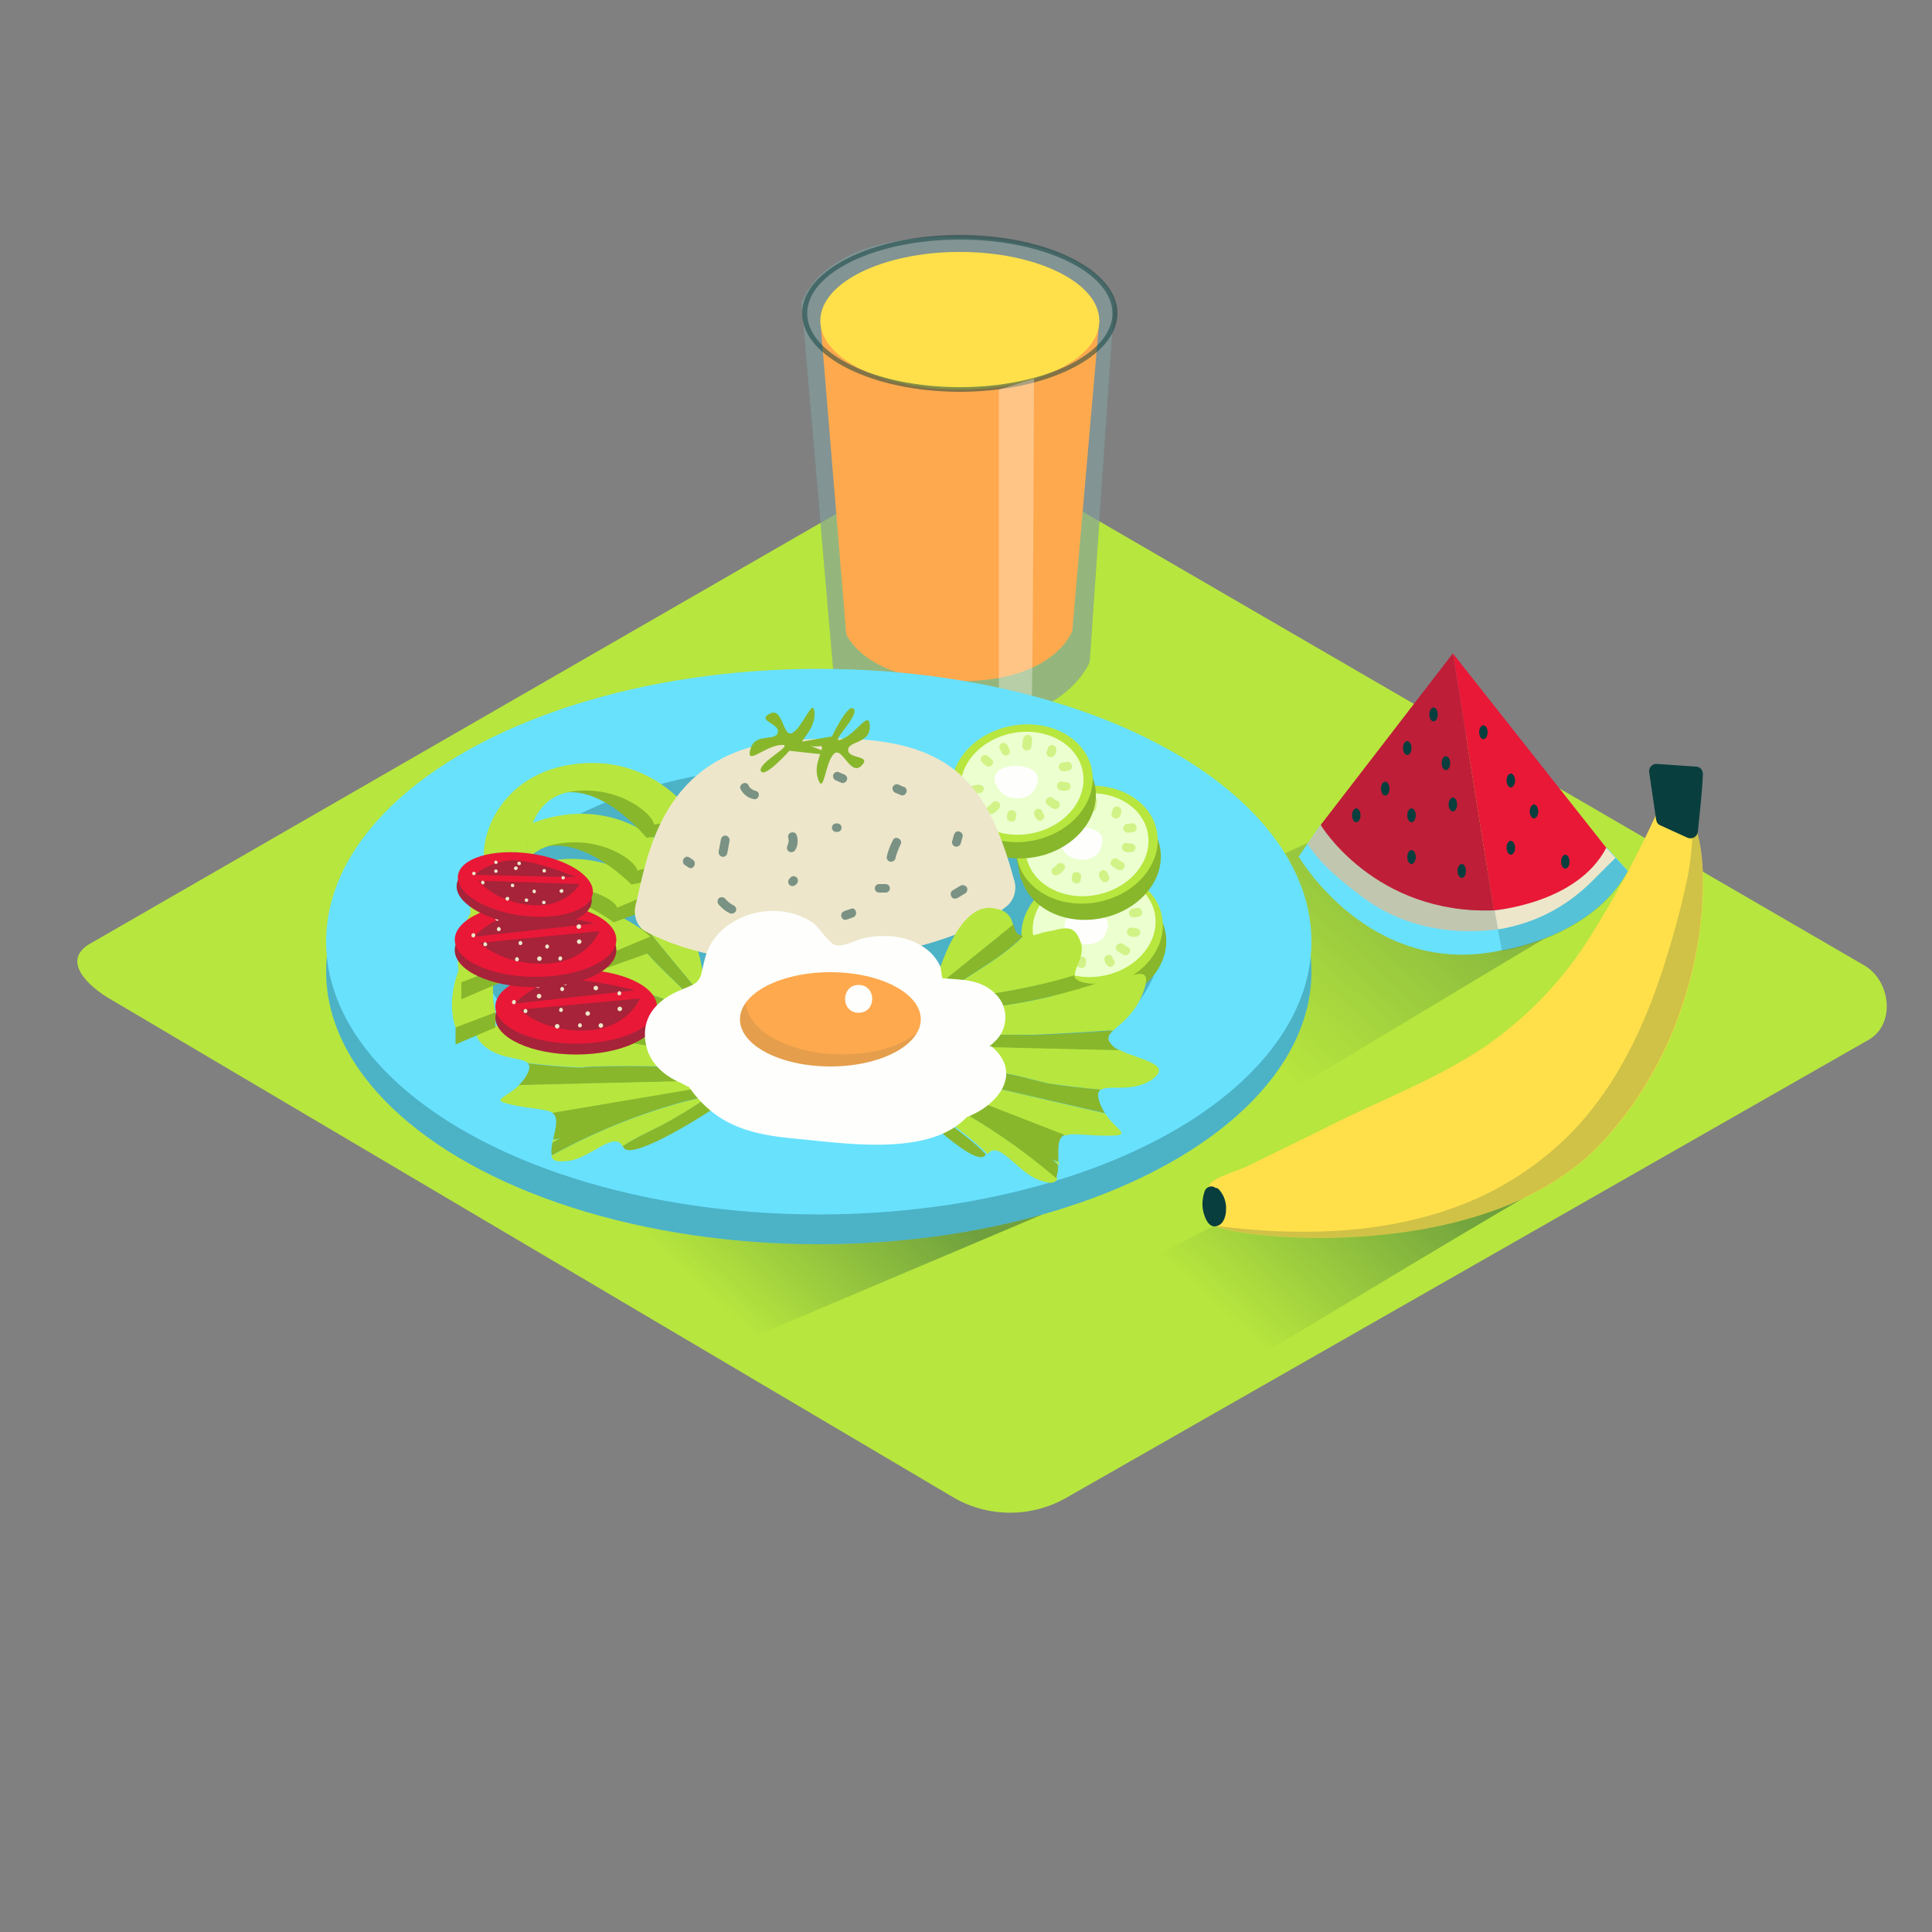 <svg transform="scale(1)" version="1.1" id="Layer_1" xmlns="http://www.w3.org/2000/svg" xmlns:xlink="http://www.w3.org/1999/xlink" x="0px" y="0px" viewBox="0 0 500 500" xml:space="preserve" class="show_show__wrapper__graphic__5Waiy "><rect x="0" y="0" width="500" height="500" fill="#808080" stroke="none"/><title>React</title><style type="text/css">
	.st0{fill:#B7E63E;}
	.st1{opacity:0.41;fill:url(#SVGID_1_);enable-background:new    ;}
	.st2{opacity:0.41;fill:url(#SVGID_00000158731893353573762160000001159527579508281484_);enable-background:new    ;}
	.st3{opacity:0.41;fill:url(#SVGID_00000091009453437967831400000010768734839771773612_);enable-background:new    ;}
	.st4{opacity:0.5;fill:#093E3E;enable-background:new    ;}
	.st5{opacity:0.33;fill:#FEFFFD;enable-background:new    ;}
	.st6{fill:#FEA94E;}
	.st7{fill:#FFE04A;}
	.st8{fill:#68E1FD;}
	.st9{opacity:0.19;fill:#093E3E;enable-background:new    ;}
	.st10{fill:#EDE6CA;}
	.st11{fill:#E91837;}
	.st12{fill:#093E3E;}
	.st13{opacity:0.29;fill:#093E3E;enable-background:new    ;}
	.st14{fill:#88B72C;}
	.st15{opacity:0.3;fill:#093E3E;enable-background:new    ;}
	.st16{fill:#ECFFCF;}
	.st17{opacity:0.5;fill:#B7E63E;enable-background:new    ;}
	.st18{fill:#FEFFFD;}
	.st19{opacity:0.1;fill:#093E3E;enable-background:new    ;}
</style><g id="background"><path class="st0" d="M247.2,387.8L29.1,258.9c-6.9-3.9-12.9-10.3-6.1-14.5l218.9-126.1c3.3-2,8.3-3.4,11.6-1.4l228.9,132.9
		c7,4,8.2,15.3,1.2,19.3L276,387.6C267.1,392.7,256.2,392.8,247.2,387.8z"></path><linearGradient id="SVGID_1_" gradientUnits="userSpaceOnUse" x1="383.366" y1="314.341" x2="315.256" y2="239.801" gradientTransform="matrix(1 0 0 -1 0 502)"><stop offset="0" style="stop-color: rgb(9, 62, 62);"></stop><stop offset="1" style="stop-color: rgb(9, 62, 62); stop-opacity: 0;"></stop></linearGradient><path class="st1" d="M363.1,207.5c-26.4,10.8-52.1,23.2-77.1,37c-19.7,10.9-38.4,23.1-56.9,35.8c9.3,6.6,29.2,18.7,53,32.7
		c41.4-24.1,82.2-49,123.3-73.5C390.6,229.9,376.4,219.2,363.1,207.5z"></path><linearGradient id="SVGID_00000024696393381796964940000009419501082061808045_" gradientUnits="userSpaceOnUse" x1="361.774" y1="207.118" x2="318.914" y2="160.208" gradientTransform="matrix(1 0 0 -1 0 502)"><stop offset="0" style="stop-color: rgb(9, 62, 62);"></stop><stop offset="1" style="stop-color: rgb(9, 62, 62); stop-opacity: 0;"></stop></linearGradient><path style="opacity: 0.41; fill: url(&quot;#SVGID_00000024696393381796964940000009419501082061808045_&quot;);" d="
		M405.4,303.6c-10-3.2-25.9-2.9-26.2-3.4l-14-4.5c-23.8,8.3-46.9,18.7-68.9,31c-12.3,6.9-24.2,14.4-35.8,22.6
		c5.9,4.2,18.4,11.8,33.4,20.6C331.2,348.1,367.9,325.2,405.4,303.6z"></path><linearGradient id="SVGID_00000071538256974723431790000010885036446918229150_" gradientUnits="userSpaceOnUse" x1="197.187" y1="232.064" x2="158.487" y2="189.714" gradientTransform="matrix(1 0 0 -1 0 502)"><stop offset="0" style="stop-color: rgb(9, 62, 62);"></stop><stop offset="1" style="stop-color: rgb(9, 62, 62); stop-opacity: 0;"></stop></linearGradient><path style="opacity: 0.41; fill: url(&quot;#SVGID_00000071538256974723431790000010885036446918229150_&quot;);" d="
		M178.4,228l-27.9-8.9l-93.4,56c11.6,10,114.4,67,127.4,75.3l121.2-51.3C304.4,295.9,180.4,230.9,178.4,228z"></path></g><g id="drink"><path class="st4" d="M207.4,78.4l8.5,97.9c0,0,9.8,10.4,35,10.4s31.1-15.4,31.1-15.4l6.4-92.9c0,0-2.7-17-43.9-17
		C212.1,61.3,207.4,78.4,207.4,78.4z"></path><path class="st5" d="M207.4,78.4l8.5,97.9c0,0,9.8,10.4,35,10.4s31.1-15.4,31.1-15.4l6.4-92.9c0,0-2.7-17-43.9-17
		C212.1,61.3,207.4,78.4,207.4,78.4z"></path><path class="st6" d="M212.3,83l6.7,81.1c0,0,4.8,12.2,29.4,12.2s29.1-13,29.1-13l7-80.3"></path><ellipse class="st7" cx="248.4" cy="83" rx="36.1" ry="17.8"></ellipse><path class="st4" d="M248.4,101.4c-22.5,0-40.8-9.1-40.8-20.3s18.3-20.3,40.8-20.3s40.8,9.1,40.8,20.3S270.8,101.4,248.4,101.4z
		 M248.4,62c-21.8,0-39.5,8.6-39.5,19.1s17.7,19.1,39.5,19.1s39.5-8.6,39.5-19.1S270.2,62,248.4,62L248.4,62z"></path><path class="st5" d="M258.5,100.8v82.4c0,0,8.2-1.7,8.5-2.4s0.6-82.8,0.6-82.8L258.5,100.8z"></path></g><g id="watermelon"><path class="st8" d="M341.8,213.4l-5.7,8.3c0,0,18.4,31.5,52.2,24.3c0,0,23.4-3.1,33-20.6l-5.5-6.1c0,0-16.6,15.4-29.1,16.2
		C356.4,237.6,341.8,213.4,341.8,213.4z"></path><path class="st9" d="M415.7,219.4c0,0-16.4,15.2-28.9,16.2c0.7,3.5,1.2,7,1.9,10.5c3.1-0.5,23.7-4.4,32.6-20.6L415.7,219.4z"></path><path class="st10" d="M386.8,235.6c-29.3,1.2-45-22.1-45-22.1l-3.4,4.9c3.6,5.6,9.1,9.9,14.4,13.9c10.7,7.9,23.2,9.7,34.9,8.2
		C387.4,238.7,387.1,237.2,386.8,235.6z"></path><path class="st9" d="M386.8,235.6c-29.3,1.2-45-22.1-45-22.1l-3.4,4.9c3.6,5.6,9.1,9.9,14.4,13.9c10.7,7.9,23.2,9.7,34.9,8.2
		C387.4,238.7,387.1,237.2,386.8,235.6z"></path><path class="st10" d="M415.7,219.4c0,0-16.4,15.2-28.9,16.2c0.3,1.6,0.6,3.2,0.9,4.9c1.6-0.2,3.2-0.6,4.7-1c6.8-1.8,13-5.3,18.1-10
		c2.3-2.1,4.4-4.4,6.7-6.6l0.9-0.9L415.7,219.4z"></path><path class="st11" d="M415.7,219.4L376,169.1l10.6,66.5C386.6,235.6,408.2,233.9,415.7,219.4z"></path><path class="st11" d="M376,169.1l-34.2,44.4c0,0,13.9,23.2,44.8,22.1L376,169.1z"></path><path class="st9" d="M376,169.1l-34.2,44.4c0,0,13.9,23.2,44.8,22.1L376,169.1z"></path><ellipse class="st12" cx="371" cy="184.9" rx="1.1" ry="1.8"></ellipse><ellipse class="st12" cx="364.2" cy="193.6" rx="1.1" ry="1.8"></ellipse><ellipse class="st12" cx="374.2" cy="197.5" rx="1.1" ry="1.8"></ellipse><ellipse class="st12" cx="376" cy="208.2" rx="1.1" ry="1.8"></ellipse><ellipse class="st12" cx="365.3" cy="211" rx="1.1" ry="1.8"></ellipse><ellipse class="st12" cx="378.3" cy="225.4" rx="1.1" ry="1.8"></ellipse><ellipse class="st12" cx="358.5" cy="204.1" rx="1.1" ry="1.8"></ellipse><ellipse class="st12" cx="351" cy="211" rx="1.1" ry="1.8"></ellipse><ellipse class="st12" cx="365.3" cy="221.8" rx="1.1" ry="1.8"></ellipse><ellipse class="st12" cx="397" cy="210" rx="1.1" ry="1.8"></ellipse><ellipse class="st12" cx="391" cy="219.4" rx="1.1" ry="1.8"></ellipse><ellipse class="st12" cx="405.1" cy="223" rx="1.1" ry="1.8"></ellipse><ellipse class="st12" cx="391" cy="202" rx="1.1" ry="1.8"></ellipse><ellipse class="st12" cx="383.9" cy="189.5" rx="1.1" ry="1.8"></ellipse></g><g id="meal"><ellipse class="st8" cx="211.9" cy="251.4" rx="127.5" ry="70.6"></ellipse><ellipse class="st13" cx="211.9" cy="251.4" rx="127.5" ry="70.6"></ellipse><ellipse class="st8" cx="211.9" cy="243.7" rx="127.5" ry="70.6"></ellipse><ellipse class="st13" cx="211.9" cy="243.1" rx="88.6" ry="45.3"></ellipse><path class="st0" d="M181.4,270.7l2.8,0.5l-0.7-6c-3.9-0.7-7.6-1.9-11.2-3.4c-8.4-2.4-16.5-5.7-24.2-9.8c-1.7-0.8-3.4-1.7-5-2.7
		c-6.9-1.8-13.2-9.1-11.9-0.2c0.8,5.8,3.9,8.8,5.4,10.9c6.4,1.8,12.8,3.5,19.3,5.1C164.4,266.7,173,268.7,181.4,270.7z"></path><path class="st0" d="M184.9,276.5l-0.3-2.7l-3-0.7l-47.5-8.6c-5.1,1.5-14.2,0.7-9.4,5.6c4,4.2,10.2,3.4,11.9,5
		c4.4,0.5,8.8,0.9,13.2,1.1C161.5,275.6,173.2,276,184.9,276.5z"></path><path class="st0" d="M183.7,281.6c0.6-0.1,1.2-0.2,1.9-0.2l-0.3-2.5c-0.2,0.4-0.5,0.6-0.9,0.6l-49.9,1.2c-3.8,3.8-8.4,3.9-1.2,5.4
		c5.1,1,8.4,0.9,9.9,2l39.7-6.7C183.1,281.3,183.4,281.4,183.7,281.6z"></path><path class="st0" d="M183.2,262.2l-0.1-1c-0.4,0.4-1,0.5-1.4,0.1c0,0-0.1-0.1-0.1-0.1c-5.8-6.8-13.2-12.2-18.1-19.6
		c-0.7-0.1-1.4-0.3-2-0.6c-7.1-2.9-9.3-5.8-12.2-1.1c-2,3.1,0.2,6.8-0.4,8.6c10.2,5.7,21.2,9.6,32.3,13.3
		C181.8,261.9,182.5,262,183.2,262.2z"></path><path class="st0" d="M182.3,255.3c0,0-1.2-18.5-9.9-19.2c-4.2-0.4-5.2,1.4-6,3.1c5.4,6.7,10.9,13.3,16.4,19.9L182.3,255.3z"></path><path class="st0" d="M185.5,285.6l0.5-0.3l-0.1-0.5c-0.2,0.2-0.5,0.4-0.8,0.5C185.3,285.4,185.4,285.5,185.5,285.6z"></path><path class="st0" d="M183.3,283.9c-0.9,0.1-1.7,0.2-2.6,0.3c-13.3,3.3-26,8.3-38,14.9c0.3,1.5,1.7,1.7,4.7,1.3
		c5.4-0.8,11.8-7.9,13.7-3.7c3.7-2.6,8-4.2,11.9-6.4C176.6,288.3,180,286.2,183.3,283.9z"></path><path class="st0" d="M143.9,294.9c-0.2,0.1-0.5,0.1-0.8,0c-0.1,0.3-0.1,0.6-0.2,1c0.6-0.4,1.2-0.8,1.8-1.1L143.9,294.9z"></path><path class="st14" d="M181.5,261.1c0.4,0.4,1,0.5,1.4,0.1c0,0,0.1-0.1,0.1-0.1l-0.3-2.1c-5.5-6.6-11-13.2-16.4-19.9
		c-0.6,1.3-1.1,2.5-2.9,2.3C168.3,248.9,175.8,254.3,181.5,261.1z"></path><path class="st14" d="M172.3,261.9c3.6,1.5,7.4,2.7,11.2,3.4l-0.4-3.1c-0.7-0.1-1.4-0.3-2-0.4c-11.1-3.7-22.1-7.6-32.3-13.3
		c-0.3,0.9-1.3,1.4-3.8,1.2c-0.7-0.1-1.3-0.2-2-0.4c1.6,1,3.3,1.9,5,2.7C155.8,256.1,163.9,259.4,172.3,261.9z"></path><path class="st14" d="M184.6,273.8l-0.3-2.6l-2.8-0.5c-8.5-2-17-4-25.6-5.6c-6.5-1.6-12.9-3.3-19.3-5.1c1,1.4,1.3,2.4-0.3,3.6
		c-0.6,0.5-1.4,0.8-2.1,1l47.5,8.6L184.6,273.8z"></path><path class="st14" d="M185.2,278.9l-0.3-2.3c-11.7-0.5-23.5-0.9-35.1-0.3c-4.4-0.2-8.8-0.6-13.2-1.1c0.6,0.6,0.6,1.5-0.4,3.2
		c-0.5,0.9-1.1,1.6-1.9,2.4l49.9-1.2C184.7,279.5,185.1,279.2,185.2,278.9z"></path><path class="st14" d="M186.1,286l-0.1-0.7l-0.5,0.3c-0.1-0.1-0.2-0.2-0.3-0.2c0.3-0.2,0.5-0.4,0.8-0.5l-0.4-3.5
		c-0.6,0.1-1.2,0.2-1.9,0.2c-0.3-0.2-0.6-0.4-1-0.3L143,288c1,0.8,1.2,2.1,0.6,4.9c-0.2,0.7-0.3,1.3-0.4,1.9c0.2,0.1,0.5,0.1,0.8,0
		l0.8-0.2c-0.6,0.4-1.2,0.8-1.8,1.1c-0.3,1.1-0.4,2.2-0.2,3.3c12-6.6,24.7-11.6,38-14.9c0.9-0.1,1.7-0.2,2.6-0.3
		c-3.3,2.3-6.8,4.4-10.3,6.4c-3.9,2.2-8.2,3.9-11.9,6.4c0,0.1,0.1,0.1,0.1,0.2C163,301.4,186.1,286,186.1,286z"></path><ellipse class="st11" cx="149.1" cy="263.3" rx="20.9" ry="9.6"></ellipse><ellipse class="st15" cx="149.1" cy="263.3" rx="20.9" ry="9.6"></ellipse><ellipse class="st11" cx="149.1" cy="260.5" rx="20.9" ry="9.6"></ellipse><path class="st15" d="M134.6,261.3c0,0,5.4,5.6,16.6,5.4s14.4-8.3,14.4-8.3L134.6,261.3z"></path><path class="st15" d="M133.3,259.7l31-3.4c0,0-10.8-3-18.4-2.7S133.3,259.7,133.3,259.7z"></path><path class="st10" d="M136,261.1c-0.3,0-0.5,0.3-0.5,0.6c0,0.3,0.2,0.5,0.5,0.5c0.3,0,0.5-0.3,0.5-0.6
		C136.5,261.4,136.3,261.2,136,261.1z"></path><path class="st10" d="M144.2,265c-0.3,0-0.6,0.3-0.6,0.6s0.3,0.6,0.6,0.6s0.6-0.3,0.6-0.6S144.5,265,144.2,265z"></path><path class="st10" d="M150.1,264.8c-0.3,0-0.5,0.3-0.5,0.6c0,0.3,0.2,0.5,0.5,0.5c0.3,0,0.5-0.3,0.5-0.6
		C150.5,265,150.3,264.8,150.1,264.8z"></path><path class="st10" d="M145.2,260.8c-0.3,0-0.5,0.3-0.5,0.6c0,0.3,0.2,0.5,0.5,0.5c0.3,0,0.5-0.3,0.5-0.6
		C145.6,261,145.4,260.8,145.2,260.8z"></path><path class="st10" d="M139.5,257.2c-0.3,0-0.6,0.3-0.6,0.6s0.3,0.6,0.6,0.6s0.6-0.3,0.6-0.6S139.9,257.2,139.5,257.2z"></path><path class="st10" d="M146.3,253.9c-0.3,0-0.5,0.3-0.5,0.6c0,0.3,0.2,0.5,0.5,0.5c0.3,0,0.5-0.3,0.5-0.6
		C146.8,254.1,146.6,253.9,146.3,253.9z"></path><path class="st10" d="M145.5,255.4c-0.3,0-0.5,0.3-0.5,0.6c0,0.3,0.2,0.5,0.5,0.5c0.3,0,0.5-0.3,0.5-0.6
		C146,255.7,145.8,255.5,145.5,255.4z"></path><path class="st10" d="M139.2,254.5c-0.3,0-0.6,0.3-0.6,0.6c0,0.3,0.3,0.6,0.6,0.6c0.3,0,0.6-0.3,0.6-0.6
		C139.8,254.7,139.5,254.5,139.2,254.5z"></path><path class="st10" d="M133,258.8c-0.3,0-0.5,0.3-0.5,0.6c0,0.3,0.2,0.5,0.5,0.5c0.3,0,0.5-0.3,0.5-0.6
		C133.5,259,133.3,258.8,133,258.8z"></path><path class="st10" d="M155.5,264.8c-0.3,0-0.6,0.3-0.6,0.6s0.3,0.6,0.6,0.6s0.6-0.3,0.6-0.6S155.8,264.8,155.5,264.8z"></path><path class="st10" d="M160.4,260.5c-0.3,0-0.6,0.3-0.6,0.6s0.3,0.6,0.6,0.6s0.6-0.3,0.6-0.6S160.7,260.5,160.4,260.5z"></path><path class="st10" d="M152.1,261.7c-0.3,0-0.6,0.3-0.6,0.6s0.3,0.6,0.6,0.6s0.6-0.3,0.6-0.6S152.4,261.7,152.1,261.7z"></path><path class="st10" d="M154.2,255.1c-0.3,0-0.6,0.3-0.6,0.6s0.3,0.6,0.6,0.6s0.6-0.3,0.6-0.6S154.5,255.1,154.2,255.1z"></path><path class="st10" d="M160.3,256.5c-0.3,0-0.5,0.3-0.5,0.6c0,0.3,0.2,0.5,0.5,0.5c0.3,0,0.5-0.3,0.5-0.6
		C160.7,256.7,160.5,256.5,160.3,256.5z"></path><path class="st14" d="M117.9,265.9v4.4l10.3-4.4V262c0,0-3.9-14.3,6-18s23.1,6.4,23.1,6.4l10.7-3.8l0.4-4.2c0,0-15.4-4-22.3-3.5
		s-16.5,3.9-16.5,3.9"></path><path class="st0" d="M117.9,265.9l10.3-3.9c0,0-3.9-14.3,7.6-18.8s22,1.1,22.4,3.4l10.1-4.2c0,0-14.2-13.9-34.1-6
		C117.7,242.9,115.2,258.5,117.9,265.9z"></path><path class="st14" d="M119.4,254.2v4.4l10.3-4.4v-3.9c0,0-3.9-14.3,6-18s23.1,6.4,23.1,6.4l10.6-3.8l0.4-4.2c0,0-15.4-4-22.3-3.5
		s-16.5,3.8-16.5,3.8"></path><path class="st0" d="M119.4,254.2l10.3-3.9c0,0-3.9-14.3,7.6-18.8s22,1.1,22.4,3.4l10.1-4.2c0,0-14.2-13.9-34.1-6
		C119.3,231.2,116.7,246.9,119.4,254.2z"></path><path class="st14" d="M122,238.3l-0.7,4.4l10.9-2.8l0.6-3.9c0,0-1.7-14.8,8.7-16.9s21.9,9.8,21.9,9.8l11-2.1l1.1-4.1
		c0,0-14.6-6.2-21.5-6.8S137,217,137,217"></path><path class="st0" d="M122,238.3l10.8-2.3c0,0-1.7-14.7,10.4-17.4s21.6,4.3,21.7,6.7l10.6-2.7c0,0-12-15.9-32.8-11.1
		C125.2,215.5,120.4,230.6,122,238.3z"></path><path class="st14" d="M125.3,222.6l-1,4.3l11.1-1.9l0.9-3.8c0,0-0.4-14.9,10.1-16.1s20.9,11.7,20.9,11.7l11.2-1.2l1.4-4
		c0,0-14-7.5-20.8-8.7s-17-0.2-17-0.2"></path><path class="st0" d="M125.3,222.6l11-1.4c0,0-0.4-14.8,11.9-16.4s21.1,6.2,21,8.6l10.8-1.7c0,0-10.5-16.9-31.7-13.9
		C130.6,200.2,124.4,214.9,125.3,222.6z"></path><ellipse class="st11" cx="138.6" cy="245.9" rx="20.9" ry="9.6"></ellipse><ellipse class="st15" cx="138.6" cy="245.9" rx="20.9" ry="9.6"></ellipse><ellipse class="st11" cx="138.6" cy="243.2" rx="20.9" ry="9.6"></ellipse><path class="st15" d="M124.2,244c0,0,5.4,5.6,16.6,5.4s14.3-8.4,14.3-8.4L124.2,244z"></path><path class="st15" d="M122.8,242.4l31-3.4c0,0-10.8-3-18.4-2.7S122.8,242.4,122.8,242.4z"></path><path class="st10" d="M125.6,243.8c-0.3,0-0.5,0.3-0.5,0.6c0,0.3,0.2,0.5,0.5,0.5c0.3,0,0.5-0.3,0.5-0.6
		C126,244.1,125.8,243.9,125.6,243.8z"></path><path class="st10" d="M133.8,247.7c-0.3,0-0.5,0.3-0.5,0.6c0,0.3,0.2,0.5,0.5,0.5c0.3,0,0.5-0.3,0.5-0.6
		C134.2,247.9,134,247.7,133.8,247.7z"></path><path class="st10" d="M139.6,247.5c-0.3,0-0.6,0.3-0.6,0.6c0,0.3,0.3,0.6,0.6,0.6c0.3,0,0.6-0.3,0.6-0.6
		C140.2,247.7,139.9,247.5,139.6,247.5z"></path><path class="st10" d="M134.7,243.5c-0.3,0-0.5,0.3-0.5,0.6c0,0.3,0.2,0.5,0.5,0.5c0.3,0,0.5-0.3,0.5-0.6
		C135.1,243.7,134.9,243.5,134.7,243.5z"></path><path class="st10" d="M129.1,239.9c-0.3,0-0.5,0.3-0.5,0.6c0,0.3,0.2,0.5,0.5,0.5c0.3,0,0.5-0.3,0.5-0.6
		C129.5,240.1,129.3,239.9,129.1,239.9z"></path><path class="st10" d="M135.9,236.6c-0.3,0-0.6,0.3-0.6,0.6c0,0.3,0.3,0.6,0.6,0.6c0.3,0,0.6-0.3,0.6-0.6
		C136.4,236.8,136.2,236.6,135.9,236.6z"></path><path class="st10" d="M135,238.1c-0.3,0-0.5,0.3-0.5,0.6c0,0.3,0.2,0.5,0.5,0.5c0.3,0,0.5-0.3,0.5-0.6
		C135.5,238.3,135.3,238.1,135,238.1z"></path><path class="st10" d="M128.7,237.2c-0.3,0-0.5,0.3-0.5,0.6c0,0.3,0.2,0.5,0.5,0.5c0.3,0,0.5-0.3,0.5-0.6
		C129.2,237.4,129,237.2,128.7,237.2z"></path><path class="st10" d="M122.5,241.5c-0.3,0-0.5,0.3-0.5,0.6c0,0.3,0.2,0.5,0.5,0.5c0.3,0,0.5-0.3,0.5-0.6
		C123,241.7,122.8,241.5,122.5,241.5z"></path><path class="st10" d="M145,247.5c-0.3,0-0.5,0.3-0.5,0.6c0,0.3,0.2,0.5,0.5,0.5c0.3,0,0.5-0.3,0.5-0.6
		C145.5,247.7,145.3,247.5,145,247.5z"></path><path class="st10" d="M149.9,243.1c-0.3,0-0.6,0.3-0.6,0.6c0,0.3,0.3,0.6,0.6,0.6c0.3,0,0.6-0.3,0.6-0.6
		C150.5,243.4,150.2,243.1,149.9,243.1z"></path><path class="st10" d="M141.6,244.4c-0.3,0-0.5,0.3-0.5,0.6c0,0.3,0.2,0.5,0.5,0.5c0.3,0,0.5-0.3,0.5-0.6
		C142.1,244.7,141.9,244.5,141.6,244.4z"></path><path class="st10" d="M143.7,237.8c-0.3,0-0.5,0.3-0.5,0.6c0,0.3,0.2,0.5,0.5,0.5c0.3,0,0.5-0.3,0.5-0.6
		C144.2,238,144,237.8,143.7,237.8z"></path><path class="st10" d="M149.8,239.2c-0.3,0-0.6,0.3-0.6,0.6c0,0.3,0.3,0.6,0.6,0.6c0.3,0,0.6-0.3,0.6-0.6
		C150.4,239.4,150.1,239.2,149.8,239.2z"></path><ellipse class="st11" transform="matrix(0.133 -0.991 0.991 0.133 -111.419 334.963)" cx="135.7" cy="231.1" rx="8.1" ry="17.6"></ellipse><ellipse class="st15" transform="matrix(0.133 -0.991 0.991 0.133 -111.419 334.963)" cx="135.7" cy="231.1" rx="8.1" ry="17.6"></ellipse><ellipse class="st11" transform="matrix(0.133 -0.991 0.991 0.133 -108.863 333.254)" cx="136" cy="228.8" rx="8.1" ry="17.6"></ellipse><path class="st15" d="M123.8,227.9c0,0,3.9,5.3,13.3,6.3s12.9-5.4,12.9-5.4L123.8,227.9z"></path><path class="st15" d="M122.8,226.4l26.3,0.6c0,0-8.7-3.7-15-4.3S122.8,226.4,122.8,226.4z"></path><path class="st10" d="M125,227.9c-0.3,0-0.5,0.2-0.5,0.5c0,0.2,0.2,0.4,0.4,0.5c0.3,0,0.5-0.2,0.5-0.5
		C125.4,228.2,125.2,228,125,227.9z"></path><path class="st10" d="M131.4,232.1c-0.3,0-0.5,0.2-0.6,0.4s0.2,0.5,0.4,0.6s0.5-0.2,0.6-0.4S131.7,232.1,131.4,232.1L131.4,232.1z"></path><path class="st10" d="M136.3,232.5c-0.3,0-0.5,0.1-0.5,0.4s0.1,0.5,0.4,0.5l0,0c0.3,0,0.5-0.1,0.5-0.4S136.6,232.6,136.3,232.5z"></path><path class="st10" d="M132.7,228.7c-0.3,0-0.5,0.1-0.5,0.4s0.1,0.5,0.4,0.5l0,0c0.3,0,0.5-0.1,0.5-0.4S132.9,228.7,132.7,228.7z"></path><path class="st10" d="M128.4,225c-0.3,0-0.5,0.2-0.5,0.4c0,0.2,0.1,0.5,0.4,0.5c0.3,0,0.5-0.2,0.5-0.4
		C128.8,225.3,128.6,225,128.4,225z"></path><path class="st10" d="M134.4,223c-0.3,0-0.5,0.1-0.5,0.4s0.1,0.5,0.4,0.5l0,0c0.3,0,0.5-0.1,0.5-0.4S134.7,223,134.4,223z"></path><path class="st10" d="M133.6,224.2c-0.3,0-0.5,0.2-0.6,0.4s0.2,0.5,0.4,0.6l0,0c0.3,0,0.5-0.2,0.6-0.4S133.8,224.2,133.6,224.2z"></path><path class="st10" d="M128.4,222.7c-0.3,0-0.5,0.2-0.5,0.4s0.2,0.5,0.4,0.5l0,0c0.3,0,0.5-0.2,0.5-0.4S128.6,222.8,128.4,222.7z"></path><path class="st10" d="M122.7,225.6c-0.3,0-0.5,0.2-0.5,0.4c0,0.3,0.2,0.5,0.4,0.5l0,0c0.3,0,0.5-0.2,0.5-0.4
		C123.2,225.9,123,225.7,122.7,225.6z"></path><path class="st10" d="M140.8,233.1c-0.3,0-0.5,0.1-0.5,0.4s0.1,0.5,0.4,0.5l0,0c0.3,0,0.5-0.1,0.5-0.4S141.1,233.2,140.8,233.1
		L140.8,233.1z"></path><path class="st10" d="M145.4,230.1c-0.3,0-0.5,0.2-0.6,0.4s0.2,0.5,0.4,0.6l0,0c0.3,0,0.5-0.2,0.6-0.4S145.7,230.1,145.4,230.1
		L145.4,230.1z"></path><path class="st10" d="M138.3,230.2c-0.3,0-0.5,0.2-0.5,0.5c0,0.2,0.2,0.4,0.4,0.5c0.3,0,0.5-0.2,0.5-0.5
		C138.7,230.5,138.6,230.3,138.3,230.2z"></path><path class="st10" d="M140.9,224.9c-0.3,0-0.5,0.1-0.5,0.4s0.1,0.5,0.4,0.5s0.5-0.1,0.5-0.4S141.1,224.9,140.9,224.9z"></path><path class="st10" d="M145.8,226.7c-0.3,0-0.5,0.2-0.5,0.4c0,0.2,0.1,0.5,0.4,0.5c0.3,0,0.5-0.2,0.5-0.4
		C146.2,227,146,226.8,145.8,226.7z"></path><ellipse class="st14" transform="matrix(0.981 -0.197 0.197 0.981 -42.584 60.478)" cx="283.3" cy="244.7" rx="18.4" ry="15.1"></ellipse><polyline class="st14" points="265.6,249.5 264.4,243.6 300.1,235.8 301.5,242.4 	"></polyline><ellipse class="st0" transform="matrix(0.981 -0.197 0.197 0.981 -41.789 60.233)" cx="282.4" cy="240.6" rx="18.4" ry="15.1"></ellipse><ellipse class="st16" transform="matrix(0.98 -0.2 0.2 0.98 -42.173 61.449)" cx="283.1" cy="239.5" rx="16" ry="13.2"></ellipse><path class="st17" d="M271.2,241l-1.6,0.3c-0.6,0.2-0.9,0.8-0.7,1.4c0,0,0,0,0,0c0.2,0.6,0.8,0.9,1.4,0.7l1.6-0.3
		c0.6-0.2,0.9-0.8,0.7-1.4C272.4,241.2,271.8,240.8,271.2,241z"></path><path class="st17" d="M274.7,245.8c-0.1,0.2-0.3,0.4-0.5,0.5c-0.6,0.2-0.9,0.8-0.7,1.4c0.2,0.6,0.8,0.9,1.4,0.8
		c0.8-0.3,1.4-0.9,1.9-1.6c0.3-0.5,0.1-1.2-0.5-1.5S275,245.3,274.7,245.8L274.7,245.8z"></path><path class="st17" d="M278.8,248.4c-0.1,0.3-0.1,0.7-0.1,1.1c0.1,1.4,2.4,1.4,2.3-0.1c0-0.2,0-0.3,0.1-0.4c0.1-0.6-0.2-1.2-0.9-1.4
		C279.6,247.4,279,247.8,278.8,248.4L278.8,248.4z"></path><path class="st17" d="M286.9,247.1c-0.6,0-1.1,0.6-1.1,1.2c0,0,0,0,0,0c0.1,0.6,0.4,1.2,0.8,1.6c1.1,1,2.6-0.7,1.5-1.6
		c-0.1-0.1-0.1-0.1-0.1-0.1l0,0C288,247.6,287.5,247.1,286.9,247.1z"></path><path class="st17" d="M289.2,246.1c0.5,0.4,1,0.7,1.6,1c1.3,0.6,2.4-1.4,1.1-2c-0.4-0.2-0.8-0.4-1.1-0.7
		C289.6,243.5,288,245.1,289.2,246.1z"></path><path class="st17" d="M294,240.2c-0.3,0-0.7,0-1-0.1c-1.4-0.4-1.9,1.8-0.5,2.2c0.5,0.2,1.1,0.2,1.6,0.1c0.6-0.1,1.1-0.7,1-1.3
		C295,240.7,294.6,240.3,294,240.2L294,240.2z"></path><path class="st17" d="M294.1,235c-0.3,0.1-0.6,0.1-0.9,0.1c-0.6,0.1-1.1,0.7-1,1.3c0.1,0.6,0.5,1,1.1,1c0.5,0,1-0.1,1.5-0.2
		C296.2,236.8,295.5,234.6,294.1,235z"></path><path class="st17" d="M290.3,230.6c-0.6,0-1.1,0.6-1.1,1.2c0,0.1-0.1,0.2-0.1,0.3c-0.7,1.3,1.3,2.3,2,1.1c0.3-0.5,0.4-1,0.4-1.5
		C291.5,231.1,291,230.6,290.3,230.6z"></path><path class="st17" d="M283,228.9c-0.1,0.6-0.1,1.1-0.2,1.7c-0.1,0.6,0.3,1.2,0.9,1.4c0.6,0.1,1.2-0.2,1.4-0.9
		c0.1-0.6,0.1-1.1,0.2-1.7c0.1-0.6-0.3-1.2-0.9-1.4C283.7,227.9,283.1,228.3,283,228.9C283,228.9,283,228.9,283,228.9z"></path><path class="st17" d="M277.5,230.1c-0.6,0.2-0.9,0.8-0.7,1.4l0.5,1.1c0.2,0.6,0.8,0.9,1.4,0.7c0.6-0.2,0.9-0.8,0.7-1.4l-0.5-1.1
		C278.7,230.3,278.1,230,277.5,230.1z"></path><path class="st17" d="M272.4,235.1l0.9,0.8c1.1,0.9,2.7-0.7,1.5-1.7l-0.9-0.8C272.8,232.5,271.2,234.2,272.4,235.1z"></path><path class="st18" d="M279.5,236.1c-1.5,0.2-3.4,0.9-3.9,2.6c-0.2,0.8-0.1,1.6,0.4,2.2c0,0.1,0,0.1,0,0.2c0.1,0.3,0.3,0.7,0.6,0.9
		c0.7,1.5,2.9,2.3,4.4,2.4c1.8,0.1,4-0.6,4.9-2.3c0.1-0.2,0.2-0.5,0.2-0.7c0.1-0.2,0.2-0.3,0.3-0.5
		C288.1,236.6,282.5,235.6,279.5,236.1z"></path><ellipse class="st14" transform="matrix(0.981 -0.197 0.197 0.981 -38.299 59.779)" cx="281.9" cy="222.8" rx="18.4" ry="15.1"></ellipse><polyline class="st14" points="264.2,227.6 263,221.7 298.8,213.9 300.1,220.5 	"></polyline><ellipse class="st0" transform="matrix(0.981 -0.197 0.197 0.981 -37.503 59.536)" cx="281.1" cy="218.6" rx="18.4" ry="15.1"></ellipse><ellipse class="st16" transform="matrix(0.981 -0.197 0.197 0.981 -37.503 59.536)" cx="281.1" cy="218.6" rx="16" ry="13.2"></ellipse><path class="st17" d="M269.8,219l-1.6,0.3c-0.6,0.2-0.9,0.8-0.7,1.4c0.2,0.6,0.8,0.9,1.4,0.8l1.6-0.3c0.6-0.2,0.9-0.8,0.8-1.4
		C271.1,219.2,270.4,218.8,269.8,219z"></path><path class="st17" d="M273.4,223.9c-0.1,0.2-0.3,0.4-0.5,0.5c-0.6,0.2-0.9,0.8-0.7,1.4c0.2,0.6,0.8,0.9,1.4,0.7c0,0,0,0,0,0
		c0.8-0.3,1.4-0.9,1.9-1.6c0.3-0.6,0-1.2-0.6-1.5C274.3,223.3,273.7,223.4,273.4,223.9z"></path><path class="st17" d="M277.5,226.5c-0.1,0.3-0.2,0.7-0.1,1.1c0.1,1.4,2.4,1.4,2.3-0.1c0-0.2,0-0.3,0.1-0.4c0.1-0.6-0.2-1.2-0.9-1.4
		C278.2,225.5,277.6,225.9,277.5,226.5L277.5,226.5z"></path><path class="st17" d="M285.5,225.2c-0.6,0-1.1,0.6-1.1,1.2c0.1,0.6,0.4,1.2,0.8,1.6c1.1,1,2.6-0.7,1.6-1.6
		c-0.1-0.1-0.1-0.1-0.1-0.1l0,0C286.6,225.7,286.1,225.2,285.5,225.2z"></path><path class="st17" d="M287.8,224.1c0.5,0.4,1,0.7,1.6,1c1.3,0.6,2.4-1.4,1.1-2c-0.4-0.2-0.8-0.4-1.1-0.7
		C288.2,221.5,286.7,223.2,287.8,224.1z"></path><path class="st17" d="M292.7,218.3c-0.3,0-0.7,0-1-0.1c-1.4-0.4-1.9,1.8-0.5,2.2c0.5,0.2,1.1,0.2,1.6,0.1c0.6,0,1.1-0.6,1.1-1.2
		C293.8,218.8,293.3,218.3,292.7,218.3z"></path><path class="st17" d="M292.7,213.1c-0.3,0.1-0.6,0.1-0.9,0.1c-0.6,0-1.1,0.6-1.1,1.2c0,0.6,0.6,1.1,1.2,1.1l0,0
		c0.5,0,1-0.1,1.5-0.2C294.8,214.9,294.1,212.7,292.7,213.1z"></path><path class="st17" d="M289,208.7c-0.6,0-1.1,0.6-1.1,1.2c0,0.1-0.1,0.2-0.1,0.3c-0.8,1.2,1.2,2.3,2,1.1c0.3-0.4,0.4-1,0.4-1.5
		C290.2,209.2,289.6,208.7,289,208.7z"></path><path class="st17" d="M281.6,207c-0.1,0.6-0.1,1.1-0.2,1.7c-0.1,0.6,0.2,1.2,0.9,1.4c0.6,0.1,1.2-0.2,1.4-0.9
		c0.1-0.6,0.1-1.1,0.2-1.7c0.1-0.6-0.3-1.2-0.9-1.4C282.4,206,281.8,206.4,281.6,207z"></path><path class="st17" d="M276.1,208.2c-0.6,0.2-0.9,0.8-0.7,1.4c0.1,0.4,0.3,0.7,0.4,1.1c0.2,0.6,0.8,0.9,1.4,0.7
		c0.6-0.2,0.9-0.8,0.7-1.4l-0.5-1C277.4,208.4,276.7,208.1,276.1,208.2z"></path><path class="st17" d="M271,213.2l0.9,0.8c1.1,0.9,2.7-0.7,1.6-1.6l-0.9-0.8C271.4,210.6,269.9,212.2,271,213.2z"></path><path class="st18" d="M278.2,214.2c-1.5,0.2-3.4,0.9-3.9,2.6c-0.2,0.8-0.1,1.6,0.4,2.2c0,0.1,0,0.1,0,0.2c0.1,0.3,0.3,0.7,0.6,0.9
		c0.7,1.5,2.9,2.3,4.4,2.4c1.8,0.1,4-0.6,4.9-2.3c0.1-0.2,0.2-0.5,0.2-0.7c0.1-0.2,0.2-0.3,0.2-0.5
		C286.7,214.7,281.1,213.7,278.2,214.2z"></path><ellipse class="st14" transform="matrix(0.981 -0.197 0.197 0.981 -35.502 56.168)" cx="265.1" cy="206.9" rx="18.4" ry="15.1"></ellipse><polyline class="st14" points="247.4,211.7 246.2,205.8 282,198 283.3,204.6 	"></polyline><ellipse class="st0" transform="matrix(0.981 -0.197 0.197 0.981 -34.706 55.925)" cx="264.3" cy="202.7" rx="18.4" ry="15.1"></ellipse><ellipse class="st16" transform="matrix(0.981 -0.197 0.197 0.981 -34.706 55.925)" cx="264.3" cy="202.7" rx="16" ry="13.2"></ellipse><path class="st17" d="M253.1,203.1l-1.6,0.3c-0.6,0.2-0.9,0.8-0.7,1.4c0,0,0,0,0,0c0.2,0.6,0.8,0.9,1.4,0.7l1.6-0.3
		c0.6-0.2,0.9-0.8,0.8-1.4C254.3,203.3,253.6,203,253.1,203.1z"></path><path class="st17" d="M256.6,208c-0.1,0.2-0.3,0.4-0.5,0.5c-0.6,0.2-0.9,0.8-0.7,1.4c0.2,0.6,0.8,0.9,1.4,0.7
		c0.8-0.3,1.4-0.9,1.9-1.6c0.3-0.6,0.1-1.2-0.5-1.5C257.6,207.2,256.9,207.4,256.6,208z"></path><path class="st17" d="M260.7,210.6c-0.1,0.3-0.1,0.7-0.1,1c0.1,1.4,2.4,1.4,2.3-0.1c0-0.2,0-0.3,0.1-0.4c0.1-0.6-0.2-1.2-0.9-1.4
		C261.4,209.6,260.8,209.9,260.7,210.6L260.7,210.6z"></path><path class="st17" d="M268.7,209.3c-0.6,0-1.1,0.6-1.1,1.2c0.1,0.6,0.4,1.2,0.8,1.6c1.1,1,2.6-0.7,1.5-1.6l-0.1-0.1l0,0
		C269.9,209.8,269.3,209.3,268.7,209.3z"></path><path class="st17" d="M271,208.2c0.5,0.4,1,0.8,1.6,1.1c1.3,0.6,2.4-1.4,1.1-2c-0.4-0.2-0.8-0.4-1.1-0.7
		C271.4,205.6,269.9,207.3,271,208.2z"></path><path class="st17" d="M275.9,202.4c-0.3,0-0.7,0-1-0.1c-1.4-0.4-1.9,1.8-0.5,2.2c0.5,0.2,1.1,0.2,1.6,0.1c0.6,0,1.1-0.6,1.1-1.2
		C277,202.9,276.5,202.4,275.9,202.4C275.9,202.4,275.9,202.4,275.9,202.4z"></path><path class="st17" d="M276,197.2c-0.3,0.1-0.6,0.1-0.9,0.1c-0.6,0-1.1,0.6-1.1,1.2c0,0.6,0.6,1.1,1.2,1.1c0.5,0,1-0.1,1.5-0.2
		C278,199,277.4,196.8,276,197.2z"></path><path class="st17" d="M272.2,192.8c-0.6,0-1.1,0.6-1.1,1.2c0,0.1-0.1,0.2-0.1,0.3c-0.8,1.3,1.2,2.3,2,1.1c0.3-0.5,0.4-1,0.4-1.5
		C273.3,193.3,272.8,192.8,272.2,192.8z"></path><path class="st17" d="M264.8,191.1c-0.1,0.6-0.1,1.1-0.2,1.7c-0.1,0.6,0.2,1.2,0.9,1.4c0.6,0.1,1.2-0.2,1.4-0.9
		c0.1-0.6,0.1-1.1,0.2-1.7c0.1-0.6-0.2-1.2-0.9-1.4C265.6,190.1,265,190.5,264.8,191.1z"></path><path class="st17" d="M259.4,192.3c-0.6,0.2-0.9,0.8-0.7,1.4l0.5,1c0.2,0.6,0.8,0.9,1.4,0.8c0.6-0.2,0.9-0.8,0.7-1.4l-0.5-1.1
		C260.6,192.5,259.9,192.1,259.4,192.3z"></path><path class="st17" d="M254.2,197.3l0.9,0.8c1.1,0.9,2.7-0.7,1.5-1.6l-0.9-0.8C254.6,194.7,253.1,196.3,254.2,197.3z"></path><path class="st18" d="M261.4,198.3c-1.5,0.2-3.4,0.9-3.9,2.6c-0.2,0.8-0.1,1.6,0.4,2.2c0,0.1,0,0.1,0,0.2c0.1,0.3,0.3,0.7,0.6,0.9
		c0.7,1.5,2.9,2.3,4.4,2.4c1.8,0.1,4-0.6,4.9-2.3c0.1-0.2,0.2-0.5,0.2-0.7c0.1-0.2,0.2-0.3,0.3-0.5
		C269.9,198.8,264.3,197.8,261.4,198.3z"></path><path class="st10" d="M167,241c-2.1-1.1-3.2-4.1-2.5-6.8c2.9-11.3,6-39.7,39.2-42.5c41.4-3.5,51.4,9.2,58.8,36.2
		c0.7,2.3,0,4.8-1.7,6.4c-4.7,4-16.8,11.4-43.3,14.1C190,251.2,173.6,244.6,167,241z"></path><path class="st4" d="M195.6,204.7c-0.8-0.2-1.6-0.7-1.9-1.5c-0.7-1.3-2.7-0.1-2,1.1c0.7,1.3,1.9,2.2,3.3,2.5
		C196.4,207.2,197,205,195.6,204.7z"></path><path class="st4" d="M188,216.3c-0.6-0.2-1.2,0.2-1.4,0.8c-0.2,1.1-0.4,2.1-0.6,3.2c-0.1,0.6,0.2,1.2,0.8,1.4
		c0.6,0.2,1.2-0.2,1.4-0.8c0.2-1.1,0.4-2.1,0.6-3.2C188.9,217.1,188.6,216.5,188,216.3z"></path><path class="st4" d="M179.3,222.5l-0.9-0.6c-1.2-0.8-2.4,1.2-1.1,2l0.9,0.6C179.4,225.3,180.5,223.3,179.3,222.5z"></path><path class="st4" d="M204.6,227.1l-0.3,0.3c-0.4,0.4-0.4,1.2,0,1.6s1.2,0.4,1.6,0l0.3-0.3c0.4-0.4,0.4-1.2,0-1.6
		S205,226.6,204.6,227.1z"></path><path class="st4" d="M231.1,217.4c-0.7,1.4-1.3,2.8-1.6,4.3c-0.1,0.6,0.3,1.2,0.9,1.3c0.5,0.1,1.1-0.2,1.3-0.7
		c0.3-1.3,0.8-2.6,1.4-3.8C233.7,217.3,231.8,216.1,231.1,217.4z"></path><path class="st4" d="M229.2,228.8h-1.7c-0.6,0-1.1,0.5-1.1,1.1c0,0.6,0.5,1.1,1.1,1.1h1.7c0.6,0,1.1-0.5,1.1-1.1
		C230.3,229.3,229.8,228.8,229.2,228.8z"></path><path class="st4" d="M246.9,216l-0.5,1.8c-0.1,0.6,0.3,1.2,0.9,1.3c0.5,0.1,1.1-0.2,1.3-0.7l0.5-1.8c0.2-0.6-0.2-1.2-0.8-1.4
		C247.7,215,247.1,215.4,246.9,216z"></path><path class="st4" d="M216.7,213.1h-0.3c-0.6,0-1.1,0.5-1.1,1.1c0,0.6,0.5,1.1,1.1,1.1h0.3c0.6,0,1.1-0.5,1.1-1.1
		C217.8,213.6,217.3,213.1,216.7,213.1z"></path><path class="st4" d="M218.4,200.4l-1.4-0.6c-0.6-0.2-1.2,0.2-1.4,0.8c0,0,0,0,0,0c-0.1,0.6,0.2,1.2,0.8,1.4l1.4,0.6
		c0.6,0.2,1.2-0.2,1.4-0.8C219.4,201.2,219,200.6,218.4,200.4z"></path><path class="st4" d="M206.2,216.2c-0.4-1.4-2.6-0.8-2.2,0.6c0.2,0.7,0.1,1.4-0.2,2c-0.3,0.6-0.1,1.3,0.4,1.6s1.3,0.1,1.6-0.4l0,0
		C206.5,218.9,206.6,217.5,206.2,216.2z"></path><path class="st4" d="M190,234.4c-0.9-0.4-1.7-1.1-2.4-1.9c-0.4-0.4-1.2-0.4-1.6,0s-0.4,1.2,0,1.6c0.8,0.9,1.7,1.7,2.8,2.2
		c0.5,0.3,1.2,0.1,1.6-0.4C190.7,235.4,190.5,234.7,190,234.4z"></path><path class="st4" d="M220.2,235.2l-1.7,0.6c-1.4,0.5-0.8,2.6,0.6,2.2l1.7-0.6C222.1,236.9,221.6,234.7,220.2,235.2z"></path><path class="st4" d="M248.6,229.2l-2,1.2c-0.6,0.3-0.7,1-0.4,1.6c0.3,0.6,1,0.7,1.6,0.4l2-1.2c0.5-0.3,0.7-1,0.4-1.6
		C249.8,229.1,249.1,228.9,248.6,229.2L248.6,229.2z"></path><path class="st4" d="M233.8,203.6l-1.4-0.6c-0.6-0.2-1.2,0.2-1.4,0.8c-0.1,0.6,0.2,1.2,0.8,1.4l1.4,0.6c0.6,0.2,1.2-0.2,1.4-0.8
		C234.8,204.4,234.4,203.7,233.8,203.6z"></path><path class="st14" d="M204.3,192.6c0.7-0.3,11-2,11-2s4.3-9,5.7-7.1s-7,9.4-3.1,7.8s7.1-7.8,7.2-3.3s-5.6,3.7-5.6,6.1
		s6.3,1.3,3.4,4.1s-5-5.4-7.2-3s-2.5,10.7-4,6.4s2.4-8.8,0.5-8.5S204.3,192.6,204.3,192.6z"></path><path class="st14" d="M215.5,195.4c-0.8,0.1-11.2-1.1-11.2-1.1s-6.6,7.4-7.4,5.2s9.4-7.1,5.1-6.7s-9,5.5-7.8,1.1s6.4-1.9,7.1-4.3
		s-5.7-3-2.1-4.9s3.3,6.6,6,4.9s5.4-9.6,5.6-5s-4.8,7.8-2.9,8S215.5,195.4,215.5,195.4z"></path><path class="st0" d="M240.4,268.2l-3-0.1l2-5.9c4.1,0.1,8.1-0.3,12.1-1.1c9-0.7,17.9-2.3,26.6-4.9c1.9-0.4,3.8-1,5.7-1.7
		c7.4-0.4,15.3-6.5,12.1,2.2c-2.1,5.7-5.8,8.1-7.7,9.9c-6.9,0.5-13.8,0.9-20.6,1.2C258.5,267.7,249.4,267.9,240.4,268.2z"></path><path class="st0" d="M235.6,273.3l0.9-2.7l3.2-0.1l50,1.2c4.9,2.6,14.2,3.6,8.4,7.7c-4.9,3.4-11.1,1.3-13.1,2.6
		c-4.6-0.4-9.1-1-13.6-1.6C259.6,277.3,247.6,275.3,235.6,273.3z"></path><path class="st0" d="M235.8,278.8c-0.6-0.2-1.2-0.4-1.8-0.6l0.8-2.5c0.1,0.4,0.4,0.7,0.8,0.8l50.4,11.7c3.1,4.6,7.7,5.8,0.1,5.7
		c-5.3,0-8.6-0.8-10.4,0l-38.8-15.1C236.5,278.6,236.1,278.6,235.8,278.8z"></path><path class="st0" d="M240.4,259.1l0.4-1c0.3,0.5,0.9,0.7,1.4,0.4c0.1,0,0.1-0.1,0.2-0.1c7.3-5.7,15.9-9.6,22.4-16.1
		c0.7,0,1.5,0,2.2-0.2c7.8-1.5,10.6-3.9,12.6,1.5c1.4,3.6-1.6,6.8-1.4,8.8c-11.5,3.6-23.5,5.3-35.5,6.7L240.4,259.1z"></path><path class="st0" d="M242.7,252.4c0,0,5.1-18.5,14-17.4c4.4,0.5,5,2.6,5.5,4.4c-6.9,5.6-13.8,11.2-20.8,16.8L242.7,252.4z"></path><path class="st0" d="M233.1,282.5l-0.5-0.4l0.2-0.5c0.2,0.2,0.4,0.5,0.7,0.7C233.3,282.3,233.2,282.4,233.1,282.5z"></path><path class="st0" d="M235.7,281.2c0.9,0.3,1.7,0.5,2.6,0.8c12.7,6.1,24.6,13.9,35.4,23c-0.7,1.4-2.1,1.4-5,0.3
		c-5.3-1.9-10.3-10.5-13.1-6.6c-3.2-3.4-7.2-6-10.7-9C241.6,287,238.6,284.1,235.7,281.2z"></path><path class="st0" d="M273.3,300.5c0.2,0.1,0.5,0.2,0.8,0.1v1c-0.5-0.5-1-1-1.5-1.5L273.3,300.5z"></path><path class="st14" d="M242.3,258.4c-0.4,0.4-1.1,0.3-1.4-0.1c0,0-0.1-0.1-0.1-0.2l0.7-2.1c6.9-5.6,13.9-11.1,20.8-16.8
		c0.4,1.5,0.6,2.8,2.5,3C258.2,248.8,249.6,252.7,242.3,258.4z"></path><path class="st14" d="M251.5,261.1c-4,0.8-8,1.2-12.1,1.1l1-3.1h2.1c12-1.4,24-3.1,35.5-6.7c0.1,1,1,1.7,3.6,2.1
		c0.7,0.1,1.4,0.1,2.1,0c-1.9,0.7-3.8,1.2-5.7,1.7C269.4,258.7,260.5,260.4,251.5,261.1z"></path><path class="st14" d="M236.5,270.6l0.9-2.5l3,0.1c9.1-0.3,18.1-0.5,27.1-0.3c6.9-0.3,13.8-0.6,20.6-1.2c-1.3,1.2-1.8,2.1-0.4,3.7
		c0.6,0.6,1.2,1.1,2,1.4l-50-1.2L236.5,270.6z"></path><path class="st14" d="M234.8,275.7l0.8-2.3c12,2,24,4,35.7,7c4.5,0.7,9.1,1.2,13.6,1.6c-0.8,0.5-1,1.4-0.3,3.3
		c0.3,1,0.8,1.9,1.4,2.8l-50.4-11.6C235.2,276.4,234.9,276.1,234.8,275.7z"></path><path class="st14" d="M232.4,282.7l0.2-0.7l0.5,0.4c0.1-0.1,0.2-0.1,0.3-0.2c-0.2-0.2-0.4-0.5-0.7-0.7l1.2-3.4
		c0.6,0.2,1.2,0.4,1.8,0.6c0.3-0.2,0.7-0.2,1-0.1l38.8,15.1c-1.2,0.6-1.7,1.9-1.6,4.8c0,0.7,0,1.4,0,2c-0.3,0.1-0.5,0-0.8-0.1
		l-0.8-0.4c0.5,0.5,1,1,1.5,1.5c0.1,1.2-0.1,2.3-0.5,3.4c-10.7-9.2-22.6-16.9-35.4-23c-0.9-0.2-1.7-0.5-2.6-0.8
		c2.9,3,5.9,5.9,9.1,8.6c3.5,3,7.5,5.6,10.7,9l-0.1,0.2C252.6,303.2,232.4,282.7,232.4,282.7z"></path><path class="st18" d="M256,270.8c0.7-0.5,1.2-1,1.6-1.4c3.3-3.2,3.5-8.5,0.3-11.9c-0.2-0.2-0.5-0.4-0.7-0.7
		c-3.7-3.3-7.9-3.2-12.8-3.6h-0.5c-0.3-1-0.3-2.4-0.6-3.2c-1-2.1-2.6-3.9-4.6-5.1c-4.4-2.8-10-3.2-15.2-2.1
		c-1.9,0.4-5.4,2.4-7.3,1.8c-2-0.7-4.1-4.6-6-5.9c-8.6-5.7-21-2.7-26,5.2c-1.5,2.4-1.9,4.7-2.5,7.3c-0.7,3.4-2,3.5-5.5,5
		c-5.4,2.2-9.2,5.9-9.3,11.2c-0.1,6.6,4.1,10.7,9.8,13.1c0.5,0.3,1,0.6,1.6,0.8c2,2.9,4.5,5.5,7.4,7.5c6.5,4.5,14.4,5.4,22.4,6.1
		c12.7,1.3,32.9,4,42.1-5.8c8.4-3.2,14.5-11.5,6.4-18.3L256,270.8z"></path><ellipse class="st6" cx="214.9" cy="263.8" rx="23.4" ry="12.2"></ellipse><path class="st18" d="M222.2,254.9c-4.6,0-4.7,7.2,0,7.2S226.9,254.9,222.2,254.9z"></path><path class="st19" d="M214,272.7c-8.3-0.7-20.1-4.8-21-13.1c-0.9,1.2-1.4,2.7-1.5,4.2c0,6.8,10.5,12.2,23.4,12.2
		c10.5,0,19.4-3.6,22.3-8.6C231.1,272.2,222.2,273.3,214,272.7z"></path></g><g id="banana"><path class="st7" d="M428.8,210.4c-5,10.9-10.7,21.5-17,31.6c-7.1,11.5-16.6,21.4-27.7,29c-12.4,8.3-26.5,13.6-39.7,20.2
		c-7.3,3.7-14.7,7.2-22,10.8c-1.6,0.8-8.4,2.8-9.3,4.5c0,0-3.9,7.6,1.6,10.8s69.9,10.6,100-21.7s28.3-77.5,22.9-83.5
		S428.8,210.4,428.8,210.4z"></path><path class="st9" d="M438,212.6c0.1,5.2-0.4,10.4-1.5,15.5c-1.5,7.2-3.5,14.3-5.7,21.3c-5,15.8-12.1,31.1-23.6,43.2
		c-8.3,8.6-18.5,15.3-29.7,19.5c-19.9,7.5-41.7,7.8-62.7,5.2c5.8,3.2,69.9,10.5,99.9-21.8C443.9,264,443,220.5,438,212.6z"></path><path class="st12" d="M317.3,313c0.1-1.8-0.5-3.6-1.7-5c-0.3-0.4-0.7-0.6-1.1-0.6c-0.7-0.6-1.8-0.4-2.4,0.3
		c-0.1,0.1-0.2,0.3-0.3,0.5c-0.6,1.7-0.8,3.6-0.4,5.3c0.4,1.7,1.4,4.4,3.5,3.8C316.8,316.8,317.3,314.5,317.3,313z"></path><path class="st12" d="M429.7,213.6l7,3.2c0.9,0.4,2.1,0,2.5-0.9c0.1-0.2,0.1-0.4,0.2-0.6c0.4-3.9,1.2-11.2,1.3-15
		c0-1-0.7-1.9-1.8-1.9l-10.1-0.7c-1-0.1-1.9,0.7-2,1.7c0,0.1,0,0.3,0,0.4l1.8,12.3C428.7,212.8,429.1,213.4,429.7,213.6z"></path></g></svg>